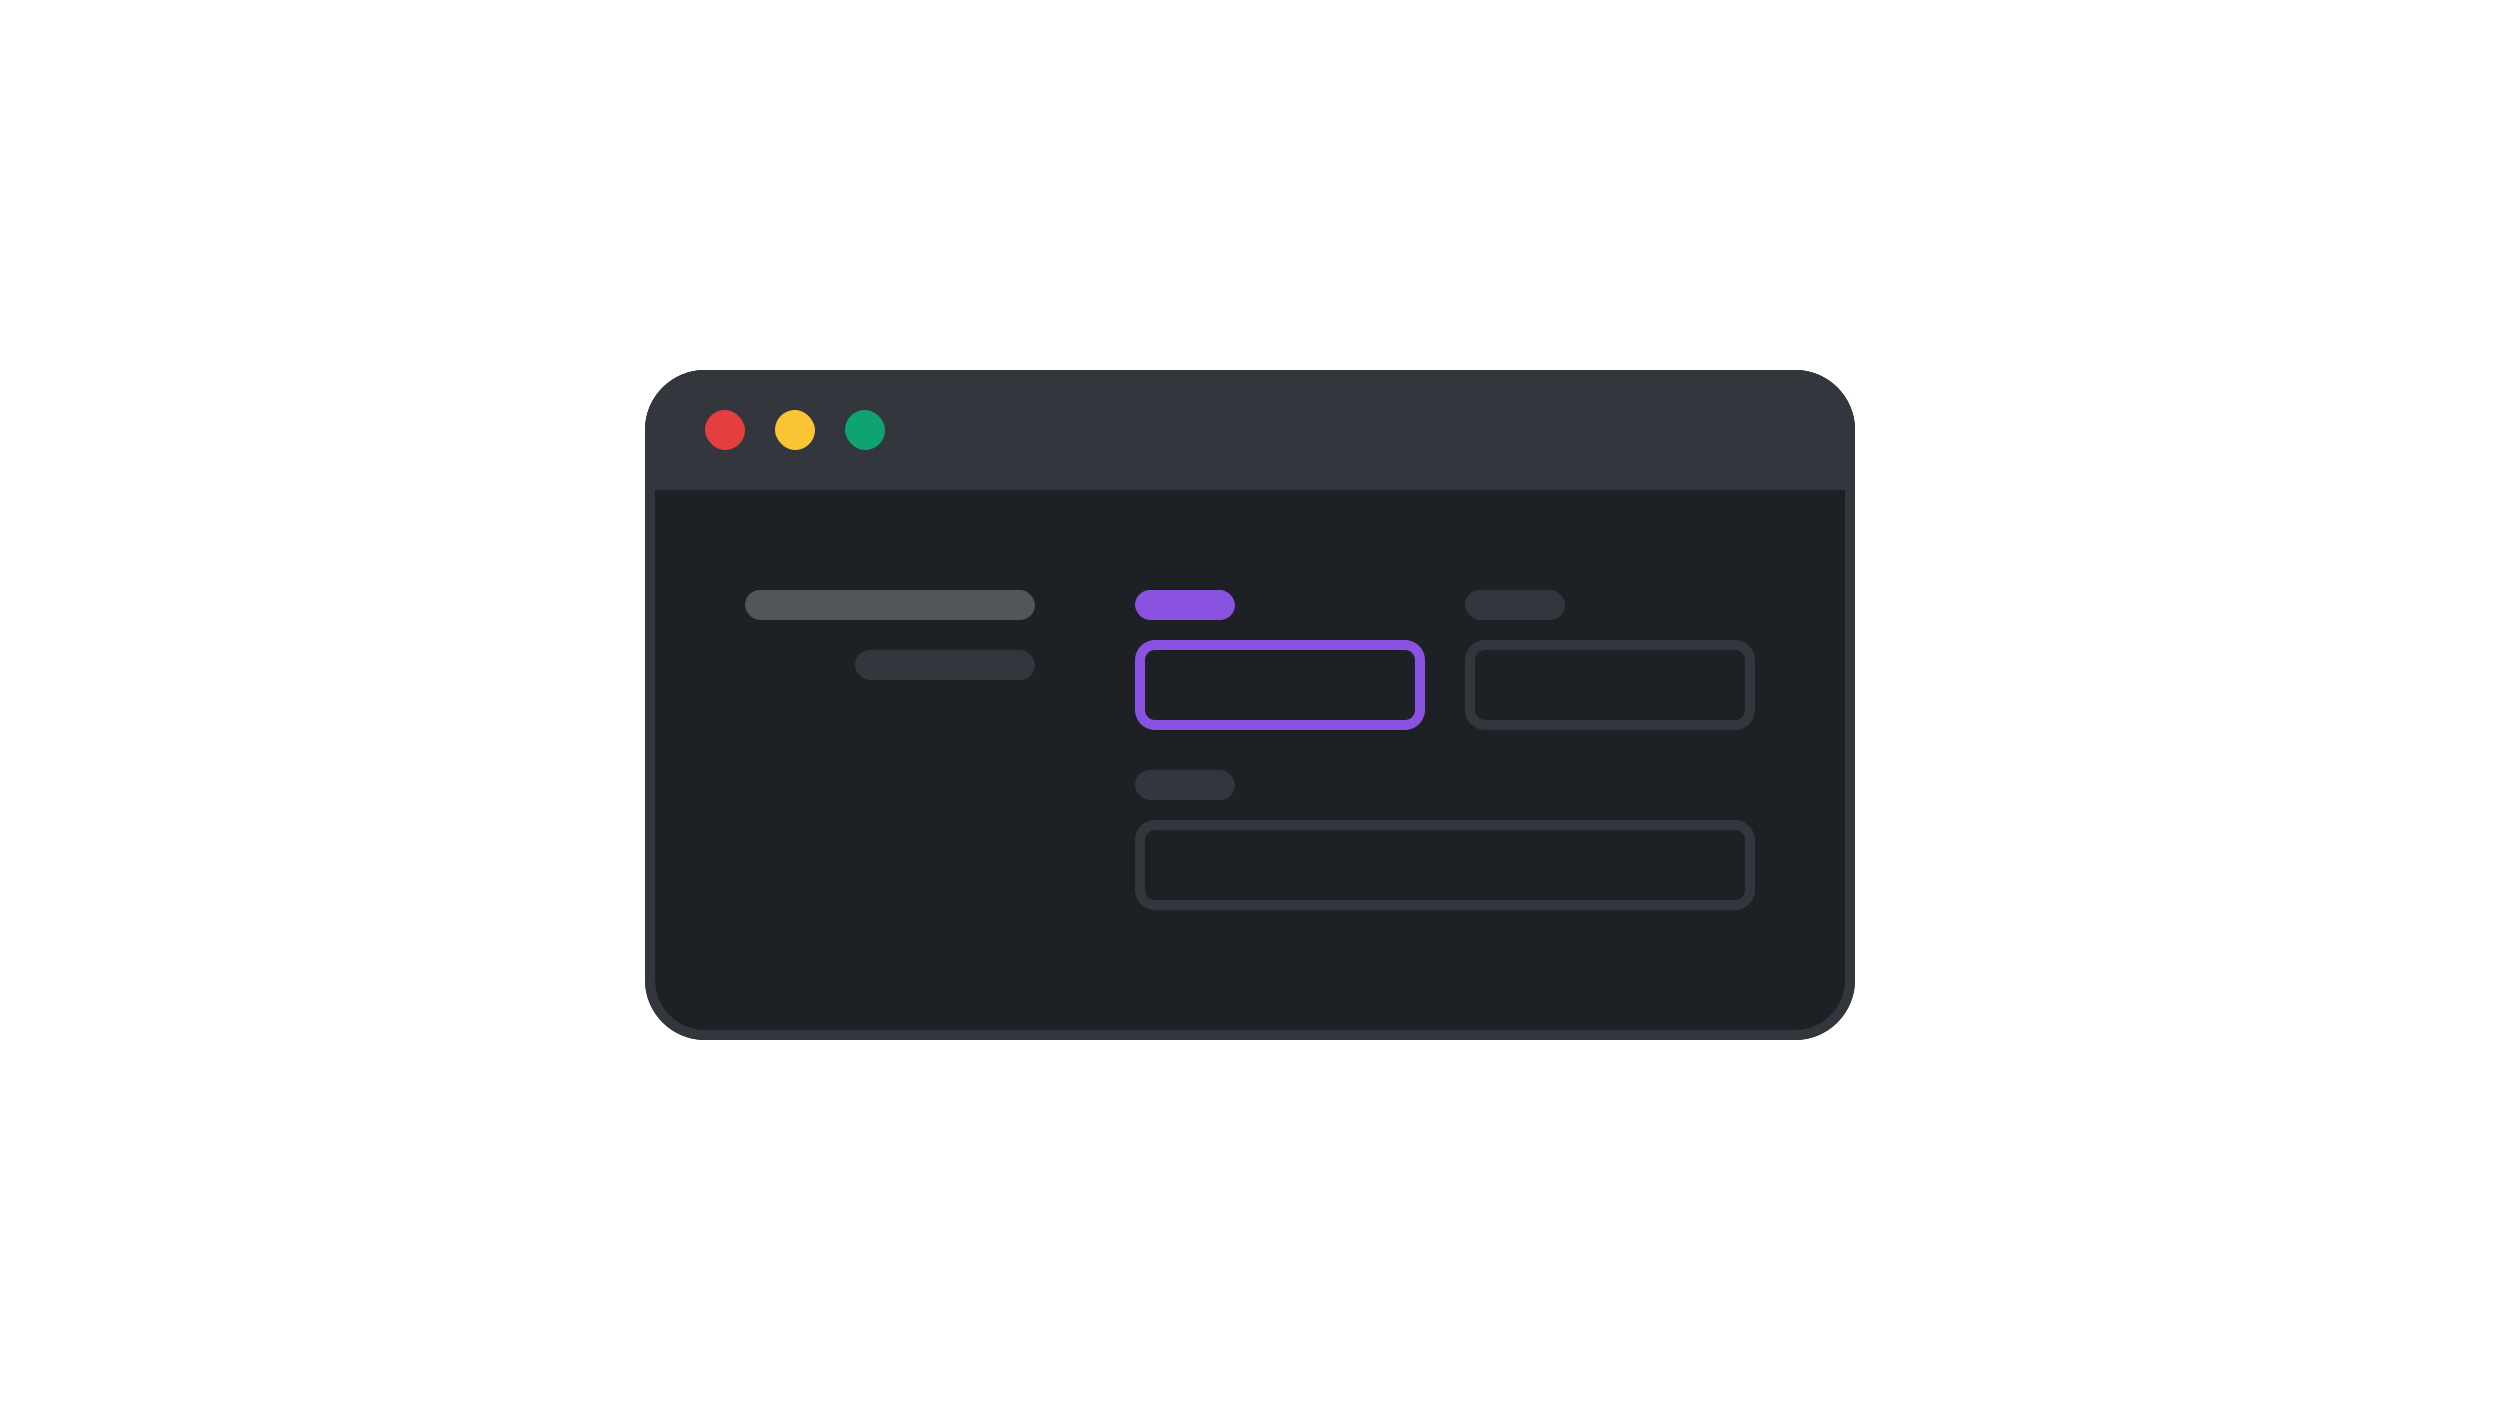 <svg width="250" height="141" viewBox="0 0 250 141" fill="none" xmlns="http://www.w3.org/2000/svg">
<g clip-path="url(#clip0_5603_52717)">
<path d="M64.5 43C64.5 39.686 67.186 37 70.5 37H179.5C182.814 37 185.5 39.686 185.5 43V98C185.5 101.314 182.814 104 179.5 104H70.5C67.186 104 64.5 101.314 64.5 98V43Z" fill="#1D2025"/>
<rect width="121" height="12" transform="translate(64.5 37)" fill="#33373D"/>
<rect x="70.5" y="41" width="4" height="4" rx="2" fill="#E53E3E"/>
<rect x="77.5" y="41" width="4" height="4" rx="2" fill="#FBC434"/>
<rect x="84.5" y="41" width="4" height="4" rx="2" fill="#0EA371"/>
<rect x="74.5" y="59" width="29" height="3" rx="1.5" fill="#52555A"/>
<rect x="85.5" y="65" width="18" height="3" rx="1.5" fill="#33373D"/>
<rect x="113.5" y="59" width="10" height="3" rx="1.5" fill="#8952E0"/>
<path d="M115.5 64.5H140.5C141.328 64.5 142 65.172 142 66V71C142 71.828 141.328 72.5 140.5 72.5H115.5C114.672 72.5 114 71.828 114 71V66C114 65.172 114.672 64.5 115.5 64.5Z" stroke="#8952E0"/>
<rect x="146.5" y="59" width="10" height="3" rx="1.5" fill="#33373D"/>
<path d="M148.5 64.5H173.5C174.328 64.5 175 65.172 175 66V71C175 71.828 174.328 72.5 173.5 72.5H148.5C147.672 72.5 147 71.828 147 71V66C147 65.172 147.672 64.5 148.5 64.5Z" stroke="#33373D"/>
<rect x="113.5" y="77" width="10" height="3" rx="1.5" fill="#33373D"/>
<path d="M115.5 82.5H173.5C174.328 82.5 175 83.172 175 84V89C175 89.828 174.328 90.5 173.5 90.5H115.5C114.672 90.5 114 89.828 114 89V84C114 83.172 114.672 82.5 115.5 82.5Z" stroke="#33373D"/>
</g>
<path d="M70.5 37.5H179.5C182.538 37.5 185 39.962 185 43V98C185 101.038 182.538 103.5 179.5 103.5H70.5C67.462 103.5 65 101.038 65 98V43C65 39.962 67.462 37.5 70.5 37.5Z" stroke="#33373D"/>
<defs>
<clipPath id="clip0_5603_52717">
<path d="M64.5 43C64.5 39.686 67.186 37 70.5 37H179.5C182.814 37 185.5 39.686 185.5 43V98C185.5 101.314 182.814 104 179.5 104H70.5C67.186 104 64.5 101.314 64.5 98V43Z" fill="white"/>
</clipPath>
</defs>
</svg>
